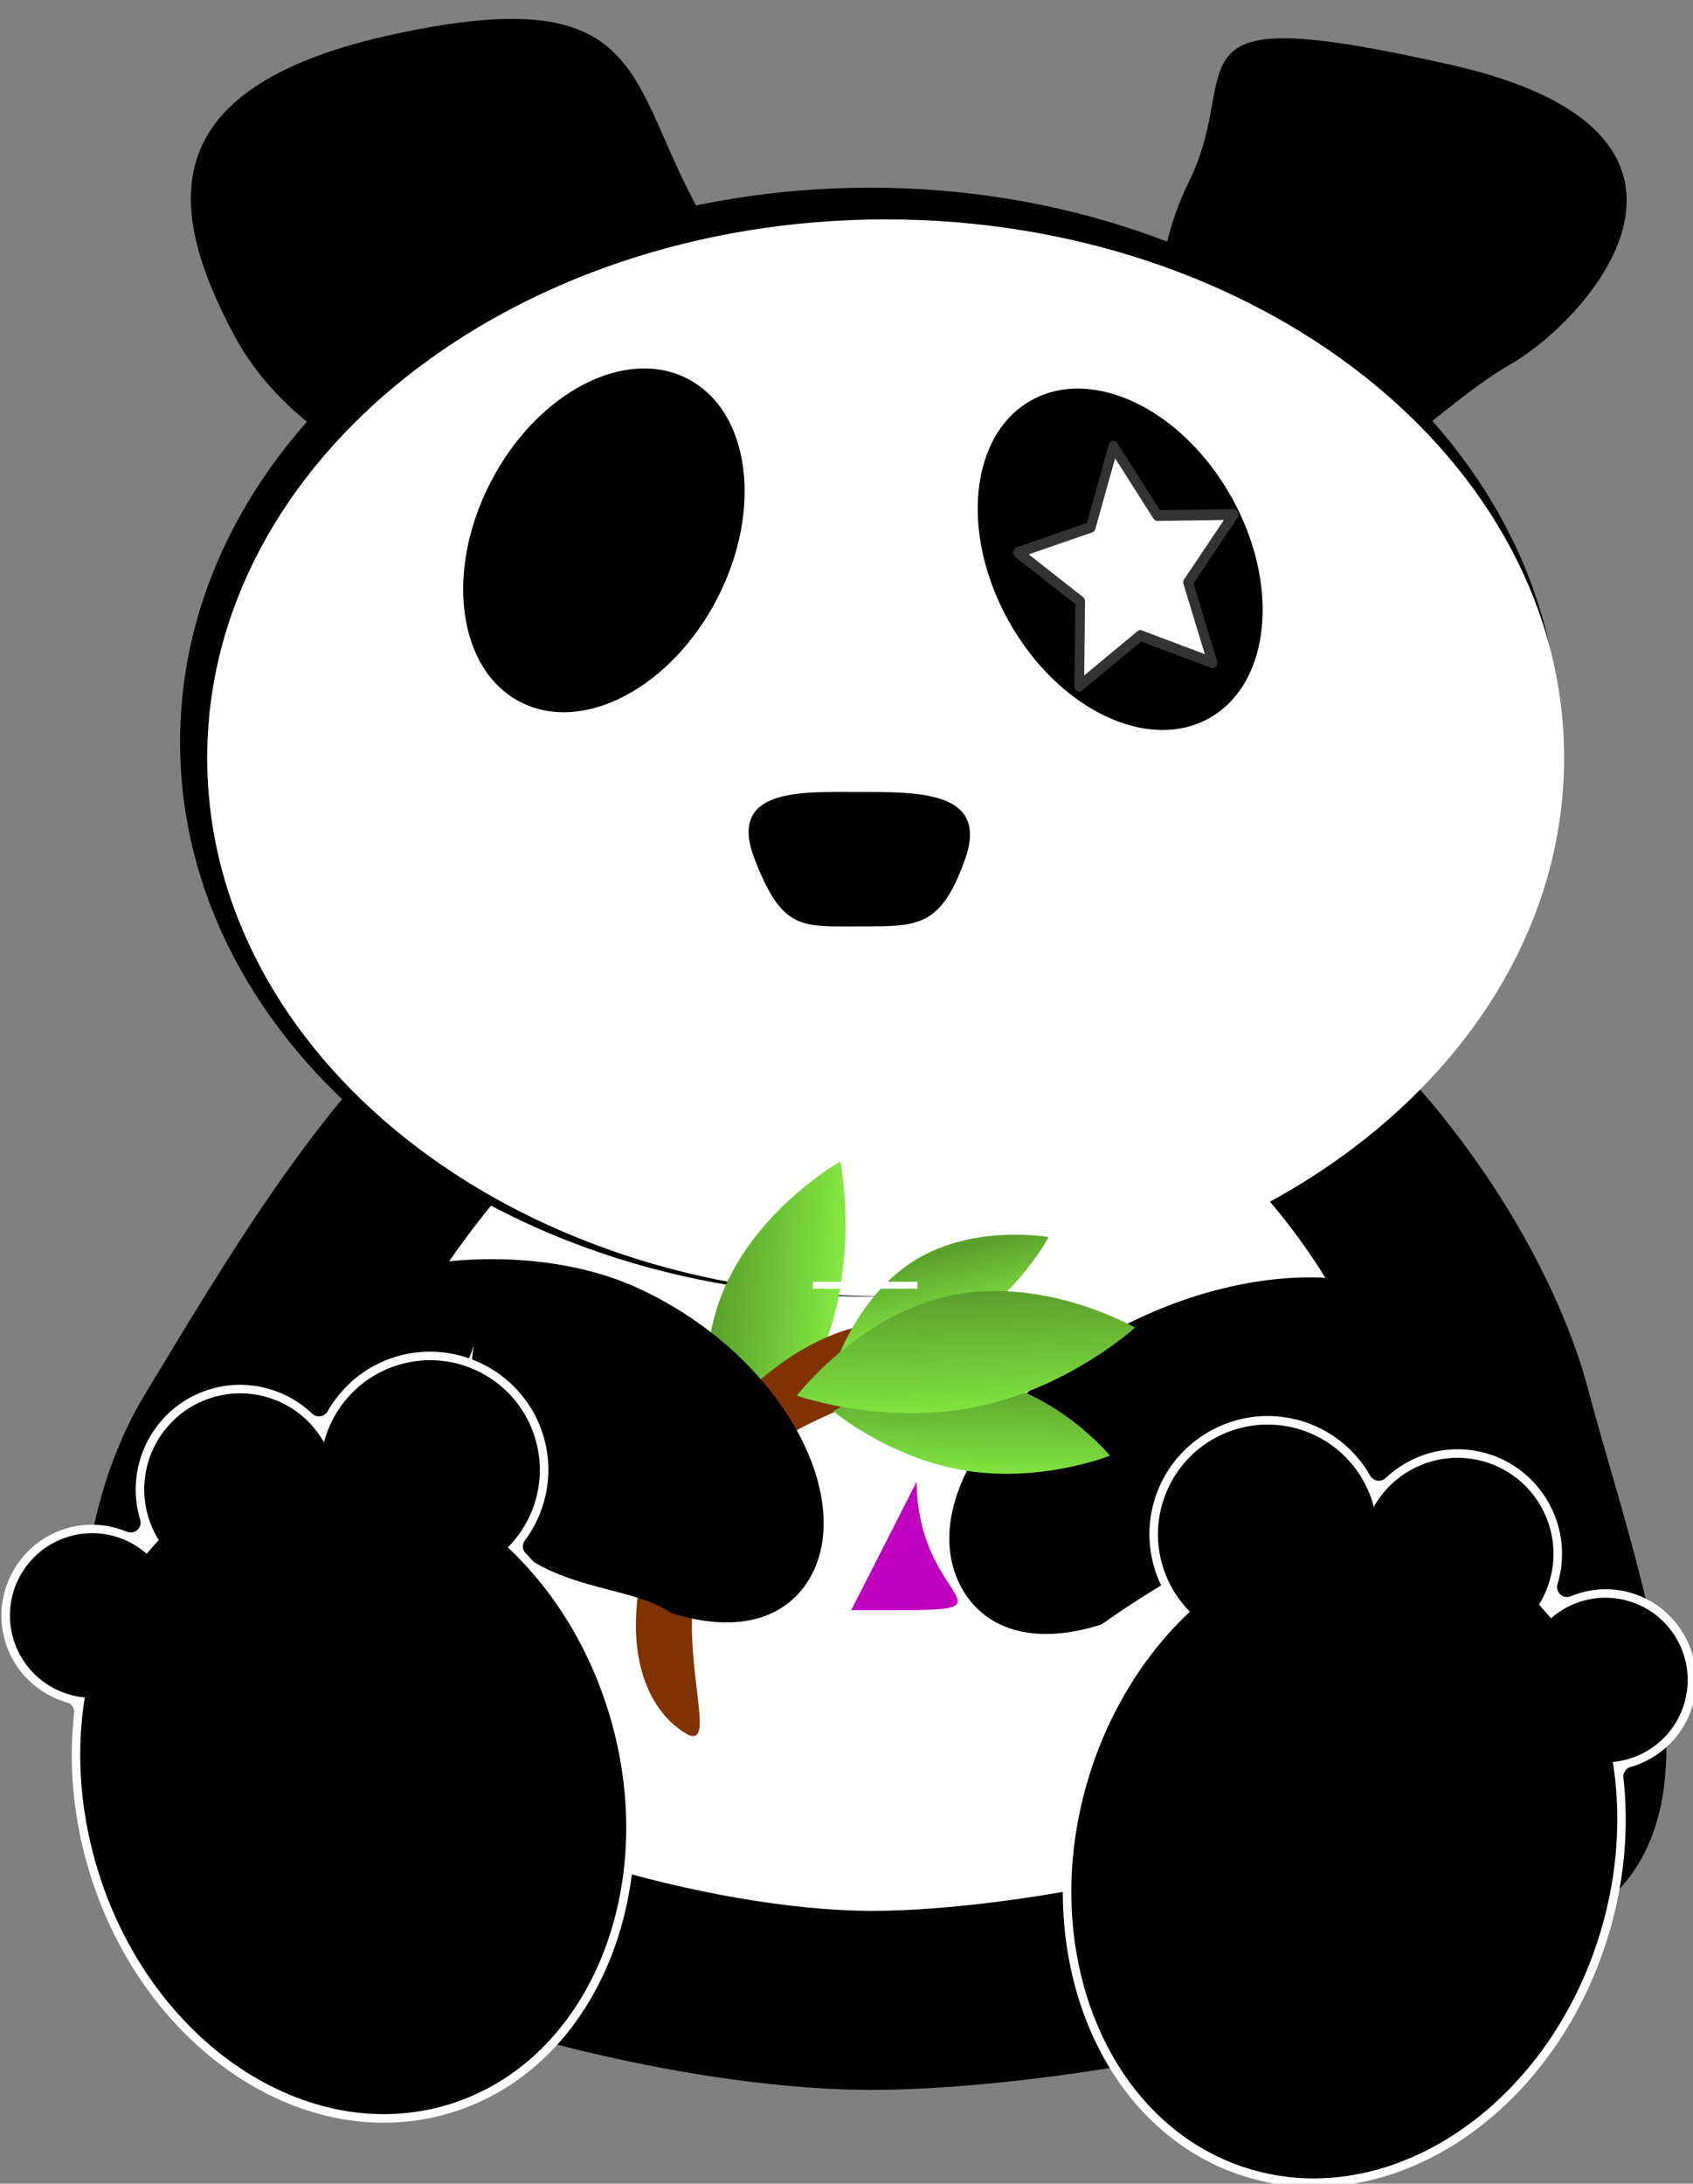 <?xml version="1.0"?><svg width="485.767" height="626.358" xmlns="http://www.w3.org/2000/svg" xmlns:xlink="http://www.w3.org/1999/xlink">
 <rect width="100%" height="100%" fill="#808080" stroke="none"/>
 <defs>
  <linearGradient id="linearGradient3786">
   <stop offset="0" id="stop3788" stop-color="#f0f0f0"/>
   <stop offset="1" id="stop3790" stop-color="#ffffff"/>
  </linearGradient>
  <linearGradient id="linearGradient3673">
   <stop offset="0" id="stop3675" stop-color="#5aa02c"/>
   <stop offset="1" id="stop3677" stop-color="#83e741"/>
  </linearGradient>
  <linearGradient xlink:href="#linearGradient3673" id="linearGradient3683" x1="0.518" y1="0.101" x2="0.47" y2="0.964"/>
  <linearGradient xlink:href="#linearGradient3673" id="linearGradient3687" x1="0.458" y1="0.119" x2="0.518" y2="0.955"/>
  <linearGradient xlink:href="#linearGradient3673" id="linearGradient3691" x1="0.391" y1="0.244" x2="0.572" y2="0.738"/>
  <linearGradient xlink:href="#linearGradient3673" id="linearGradient3695" x1="0.151" y1="0.45" x2="0.858" y2="0.556"/>
  <symbol id="svg_8" height="60" width="60" xmlns:xlink="http://www.w3.org/1999/xlink">
   <defs>
    <linearGradient id="svg_5">
     <stop id="svg_7" offset="0" stop-color="#000"/>
     <stop id="svg_6" offset="1" stop-color="#fff"/>
    </linearGradient>
    <linearGradient id="svg_4" xlink:href="#svg_5"/>
   </defs>
   <g>
    <title>Layer 1</title>
    <polygon id="svg_3" points="51.009 51.267 33.55 45.347 18.775 56.373 19.011 37.938 3.959 27.294 21.563 21.821 27.036 4.217 37.681 19.269 56.114 19.033 45.089 33.808 51.009 51.267" stroke-linecap="round" stroke-linejoin="round" stroke-width="2.338" stroke="#333333" fill-rule="evenodd" fill="#ffffff"/>
   </g>
  </symbol>
 </defs>
 <g>
  <title>Layer 1</title>
  <g id="layer1">
   <path d="m455.468,397.792c14.84,55.607 40.718,120.173 3.55,149.229c-38.657,30.221 -149.096,52.424 -208.987,52.424c-64.809,0 -165.241,-29.551 -201.898,-62.935c-32.254,-29.374 -30.803,-96.421 -6.776,-136.176c47.33,-78.313 95.233,-161.379 212.709,-161.379c117.476,0 186.562,103.23 201.402,158.837z" id="path3652" fill="#000000"/>
   <path id="path3655" d="m397.186,403.89c10.613,39.767 29.119,85.941 2.539,106.72c-27.646,21.612 -106.625,37.491 -149.456,37.491c-46.347,0 -118.17,-21.133 -144.385,-45.008c-23.067,-21.007 -22.029,-68.954 -4.846,-97.385c33.847,-56.005 68.105,-115.409 152.117,-115.409c84.012,0 133.418,73.825 144.031,113.591l0,0z" fill="#ffffff"/>
   <path id="path2816" d="m447.567,212.889c0,87.842 -88.624,159.053 -197.947,159.053c-109.323,0 -197.946,-71.211 -197.946,-159.053c0,-87.843 88.623,-159.054 197.946,-159.054c109.323,0 197.947,71.211 197.947,159.054z" fill-rule="evenodd" fill="#000000"/>
   <path id="path3590" d="m199.4,58.356c19.561,36.765 30.645,73.455 -14.717,84.418c-45.362,10.963 -97.993,-9.953 -117.553,-46.717c-19.561,-36.765 -23.645,-71.456 46.716,-86.419c70.362,-14.963 65.993,11.953 85.554,48.718z" fill="#000000"/>
   <path d="m341.21,51.936c-16.224,32.933 -8.796,71.427 16.591,85.981c25.386,14.554 51.118,-19.345 75.341,-33.277c24.224,-13.933 69.149,-66.542 -16.59,-85.982c-85.74,-19.44 -59.119,0.345 -75.342,33.278z" id="path3592" fill="#000000"/>
   <path d="m448.784,217.389c0,85.306 -87.154,154.46 -194.664,154.46c-107.509,0 -194.663,-69.154 -194.663,-154.46c0,-85.306 87.154,-154.461 194.663,-154.461c107.51,0 194.664,69.155 194.664,154.461z" id="path3599" fill-rule="evenodd" fill="#ffffff"/>
   <g id="g3645" transform="rotate(135 173.575 155.577) matrix(0.406 0 0 0.406 -63.653 878.817)">
    <path d="m461.225,-1741.05c14.998,47.39 82.037,68.44 149.735,47.01c67.699,-21.42 110.421,-77.21 95.423,-124.6c-14.999,-47.39 -82.037,-68.43 -149.736,-47.01c-67.698,21.43 -110.42,77.21 -95.422,124.6z" id="path3611" fill="#000000"/>
    <g id="g3621"/>
   </g>
   <g id="g3638">
    <path transform="rotate(60 321.411 160.42)" id="path3613" d="m269.171,159.778c0.248,-20.196 23.838,-36.281 52.69,-35.926c28.852,0.354 52.04,17.014 51.791,37.21c-0.248,20.197 -23.838,36.281 -52.69,35.927c-28.852,-0.355 -52.04,-17.015 -51.791,-37.211z" fill="#000000"/>
    <g id="g3626" transform="matrix(0.389 -0.118 -0.118 -0.389 834.419 -767.526)"/>
   </g>
   <path id="path3634" d="m276.904,246.448c-7,19.644 -13.515,19.271 -30.186,19.271c-16.671,0 -22.186,1.373 -30.186,-19.271c-8,-20.644 13.515,-19.271 30.186,-19.271c16.671,0 37.186,-0.373 30.186,19.271z" fill="#000000"/>
   <path d="m327.266,377.895c-39.726,18.397 -63.101,52.362 -52.215,75.869c5.605,12.103 19.198,19.073 40.938,12.214c16.582,-11.822 98.638,-65.49 121.902,-24.619c23.263,40.871 -31.471,-44.519 -16.583,-45.945c-0.384,-2.864 -1.178,-5.635 -2.399,-8.273c-10.886,-23.506 -51.917,-27.644 -91.643,-9.246z" id="path3657" fill="#000000"/>
   <g id="g3714" transform="matrix(0.406 0 0 0.406 -68.297 878.817)">
    <path d="m762.099,-1343.97c0,0 12.791,62.37 -9.575,125.86c-22.366,63.49 -71.419,104.07 -71.419,104.07c0,0 -27.063,-67.39 -4.697,-130.88c22.367,-63.5 85.691,-99.05 85.691,-99.05z" id="path3693" fill="url(#linearGradient3695)"/>
    <path d="m656.408,-1133.41c-50.79,77.53 -50.93,162.505 -5.051,192.558c23.624,15.474 2.571,-36.367 6.287,-88.788c-9.961,-50.06 9.457,-78.17 59.794,-115.8c29.736,-22.23 102.422,-42.55 127.579,-61.78c-3.896,-4.72 -8.425,-8.81 -13.573,-12.18c-45.88,-30.05 -124.246,8.45 -175.036,85.99z" id="path3664" fill="#803300"/>
    <path d="m952.668,-1136.19c0,0 -47.991,19.28 -101.989,10.62c-53.998,-8.66 -93.555,-41.97 -93.555,-41.97c0,0 49.937,-31.42 103.935,-22.76c53.998,8.66 91.609,54.11 91.609,54.11z" id="path3681" fill="url(#linearGradient3683)"/>
    <path d="m909.279,-1290.56c0,0 -21.611,40.58 -63.299,65.6c-41.688,25.02 -87.666,25 -87.666,25c0,0 15.988,-49.96 57.676,-74.97c41.687,-25.02 93.289,-15.63 93.289,-15.63z" id="path3689" fill="url(#linearGradient3691)"/>
    <path id="path3685" d="m970.4,-1226.63c0,0 -47.039,42.9 -113.037,56.17c-65.997,13.26 -125.961,-8.12 -125.961,-8.12c0,0 44.057,-57.73 110.054,-71c65.997,-13.27 128.944,22.95 128.944,22.95z" fill="url(#linearGradient3687)"/>
   </g>
   <path id="path3666" d="m183.288,369.584c39.726,18.397 61.101,57.363 50.215,80.869c-5.605,12.103 -19.197,19.073 -40.937,12.214c-16.583,-11.821 -59.638,-2.49 -57.902,-58.619c1.736,-56.129 11.471,26.481 -47.418,-11.945c-58.888,-38.426 9.178,9.365 2.399,-8.273c-6.779,-17.637 53.918,-32.644 93.643,-14.246z" fill="#000000"/>
   <g id="g3748" transform="matrix(0.389 -0.118 0.118 0.389 -925.78 1165.42)">
    <g id="g3758">
     <path d="m2868.77,-1101.3c-40.63,0 -73.78,33.15 -73.78,73.78a7.013,7.013 0 0 1 -11.44,5.41c-11.12,-9.13 -25.21,-14.66 -40.59,-14.66c-35.28,0 -64.09,28.81 -64.09,64.095c0,22.445 11.68,42.128 29.28,53.594a7.013,7.013 0 0 1 2.62,8.656c-14.16,32.898 -22.22,70.238 -22.22,109.875c0,130.261 86.5,237.125 194.75,237.125c108.26,0 194.72,-106.865 194.72,-237.125c0,-45.98 -10.83,-88.887 -29.5,-125.313a7.013,7.013 0 0 1 2.06,-8.812c20.55,-15.225 33.91,-39.579 33.91,-67.035c0,-45.98 -37.48,-83.47 -83.47,-83.47c-22.15,0 -42.27,8.72 -57.25,22.88a7.013,7.013 0 0 1 -10.9,-1.63c-12.73,-22.3 -36.67,-37.37 -64.1,-37.37z" id="path3756" fill="#ffffff"/>
     <path id="path3697" d="m3072,-800.55c0,127.628 -84.49,231.09 -188.71,231.09c-104.22,0 -188.71,-103.462 -188.71,-231.09c0,-127.627 84.49,-231.09 188.71,-231.09c104.22,0 188.71,103.463 188.71,231.09z" fill="#000000"/>
     <path id="path3701" d="m2801.03,-972.686c0,32.068 -25.99,58.065 -58.06,58.065c-32.07,0 -58.06,-25.997 -58.06,-58.065c0,-32.064 25.99,-58.064 58.06,-58.064c32.07,0 58.06,26 58.06,58.064z" fill="#000000"/>
     <path d="m2936.52,-1027.52c0,37.408 -30.33,67.737 -67.74,67.737c-37.42,0 -67.75,-30.329 -67.75,-67.737c0,-37.42 30.33,-67.75 67.75,-67.75c37.41,0 67.74,30.33 67.74,67.75z" id="path3703" fill="#000000"/>
     <path id="path3705" d="m3078.45,-1001.72c0,42.759 -34.66,77.421 -77.42,77.421c-42.75,0 -77.41,-34.662 -77.41,-77.421c0,-42.76 34.66,-77.42 77.41,-77.42c42.76,0 77.42,34.66 77.42,77.42z" fill="#000000"/>
    </g>
    <g id="g3766" transform="matrix(-0.831 -0.556 -0.556 0.831 3194.18 1023.12)">
     <path id="path3768" d="m575.576,-1803.85c-40.635,0 -73.781,33.15 -73.781,73.79a7.013,7.013 0 0 1 -11.438,5.4c-11.124,-9.13 -25.21,-14.65 -40.594,-14.65c-35.284,0 -64.093,28.81 -64.093,64.09c0,22.45 11.683,42.13 29.281,53.59a7.013,7.013 0 0 1 2.625,8.66c-14.158,32.9 -22.219,70.24 -22.219,109.87c0,130.27 86.495,237.13 194.75,237.13c108.255,0 194.719,-106.87 194.719,-237.13c0,-45.98 -10.837,-88.88 -29.5,-125.31a7.013,7.013 0 0 1 2.062,-8.81c20.545,-15.22 33.907,-39.58 33.907,-67.03c0,-45.99 -37.485,-83.47 -83.469,-83.47c-22.156,0 -42.274,8.72 -57.25,22.87a7.013,7.013 0 0 1 -10.906,-1.62c-12.722,-22.31 -36.669,-37.38 -64.094,-37.38z" fill="#ffffff"/>
     <path d="m778.806,-1503.09c0,127.62 -84.488,231.08 -188.71,231.08c-104.222,0 -188.71,-103.46 -188.71,-231.08c0,-127.63 84.488,-231.09 188.71,-231.09c104.222,0 188.71,103.46 188.71,231.09z" id="path3770" fill="#000000"/>
     <path d="m507.838,-1675.23c0,32.07 -25.997,58.06 -58.065,58.06c-32.068,0 -58.064,-25.99 -58.064,-58.06c0,-32.07 25.996,-58.07 58.064,-58.07c32.069,0 58.065,26 58.065,58.07z" id="path3774" fill="#000000"/>
     <path id="path3776" d="m643.322,-1730.07c0,37.41 -30.329,67.74 -67.742,67.74c-37.413,0 -67.742,-30.33 -67.742,-67.74c0,-37.41 30.329,-67.74 67.742,-67.74c37.413,0 67.742,30.33 67.742,67.74z" fill="#000000"/>
     <path d="m785.257,-1704.26c0,42.75 -34.662,77.42 -77.419,77.42c-42.758,0 -77.419,-34.67 -77.419,-77.42c0,-42.76 34.661,-77.42 77.419,-77.42c42.757,0 77.419,34.66 77.419,77.42z" id="path3778" fill="#000000"/>
    </g>
   </g>
  </g>
  <path id="svg_1" d="m244.233,461.856c55,0.068 19,1.157 18.767,-36.856l-18.767,36.856z" stroke-linecap="null" stroke-linejoin="null" stroke-dasharray="null" stroke-width="null" fill="#bf00bf"/>
  <path id="svg_2" d="m233.233,367.642l30,0l0,2l-30,0l0,-2z" stroke-linecap="null" stroke-linejoin="null" stroke-dasharray="null" stroke-width="null" fill="#ffffff"/>
  <use x="0" y="0" transform="matrix(1.187 0 0 1.32 287.372 122.435)" xlink:href="#svg_8" id="svg_9"/>
 </g>
</svg>